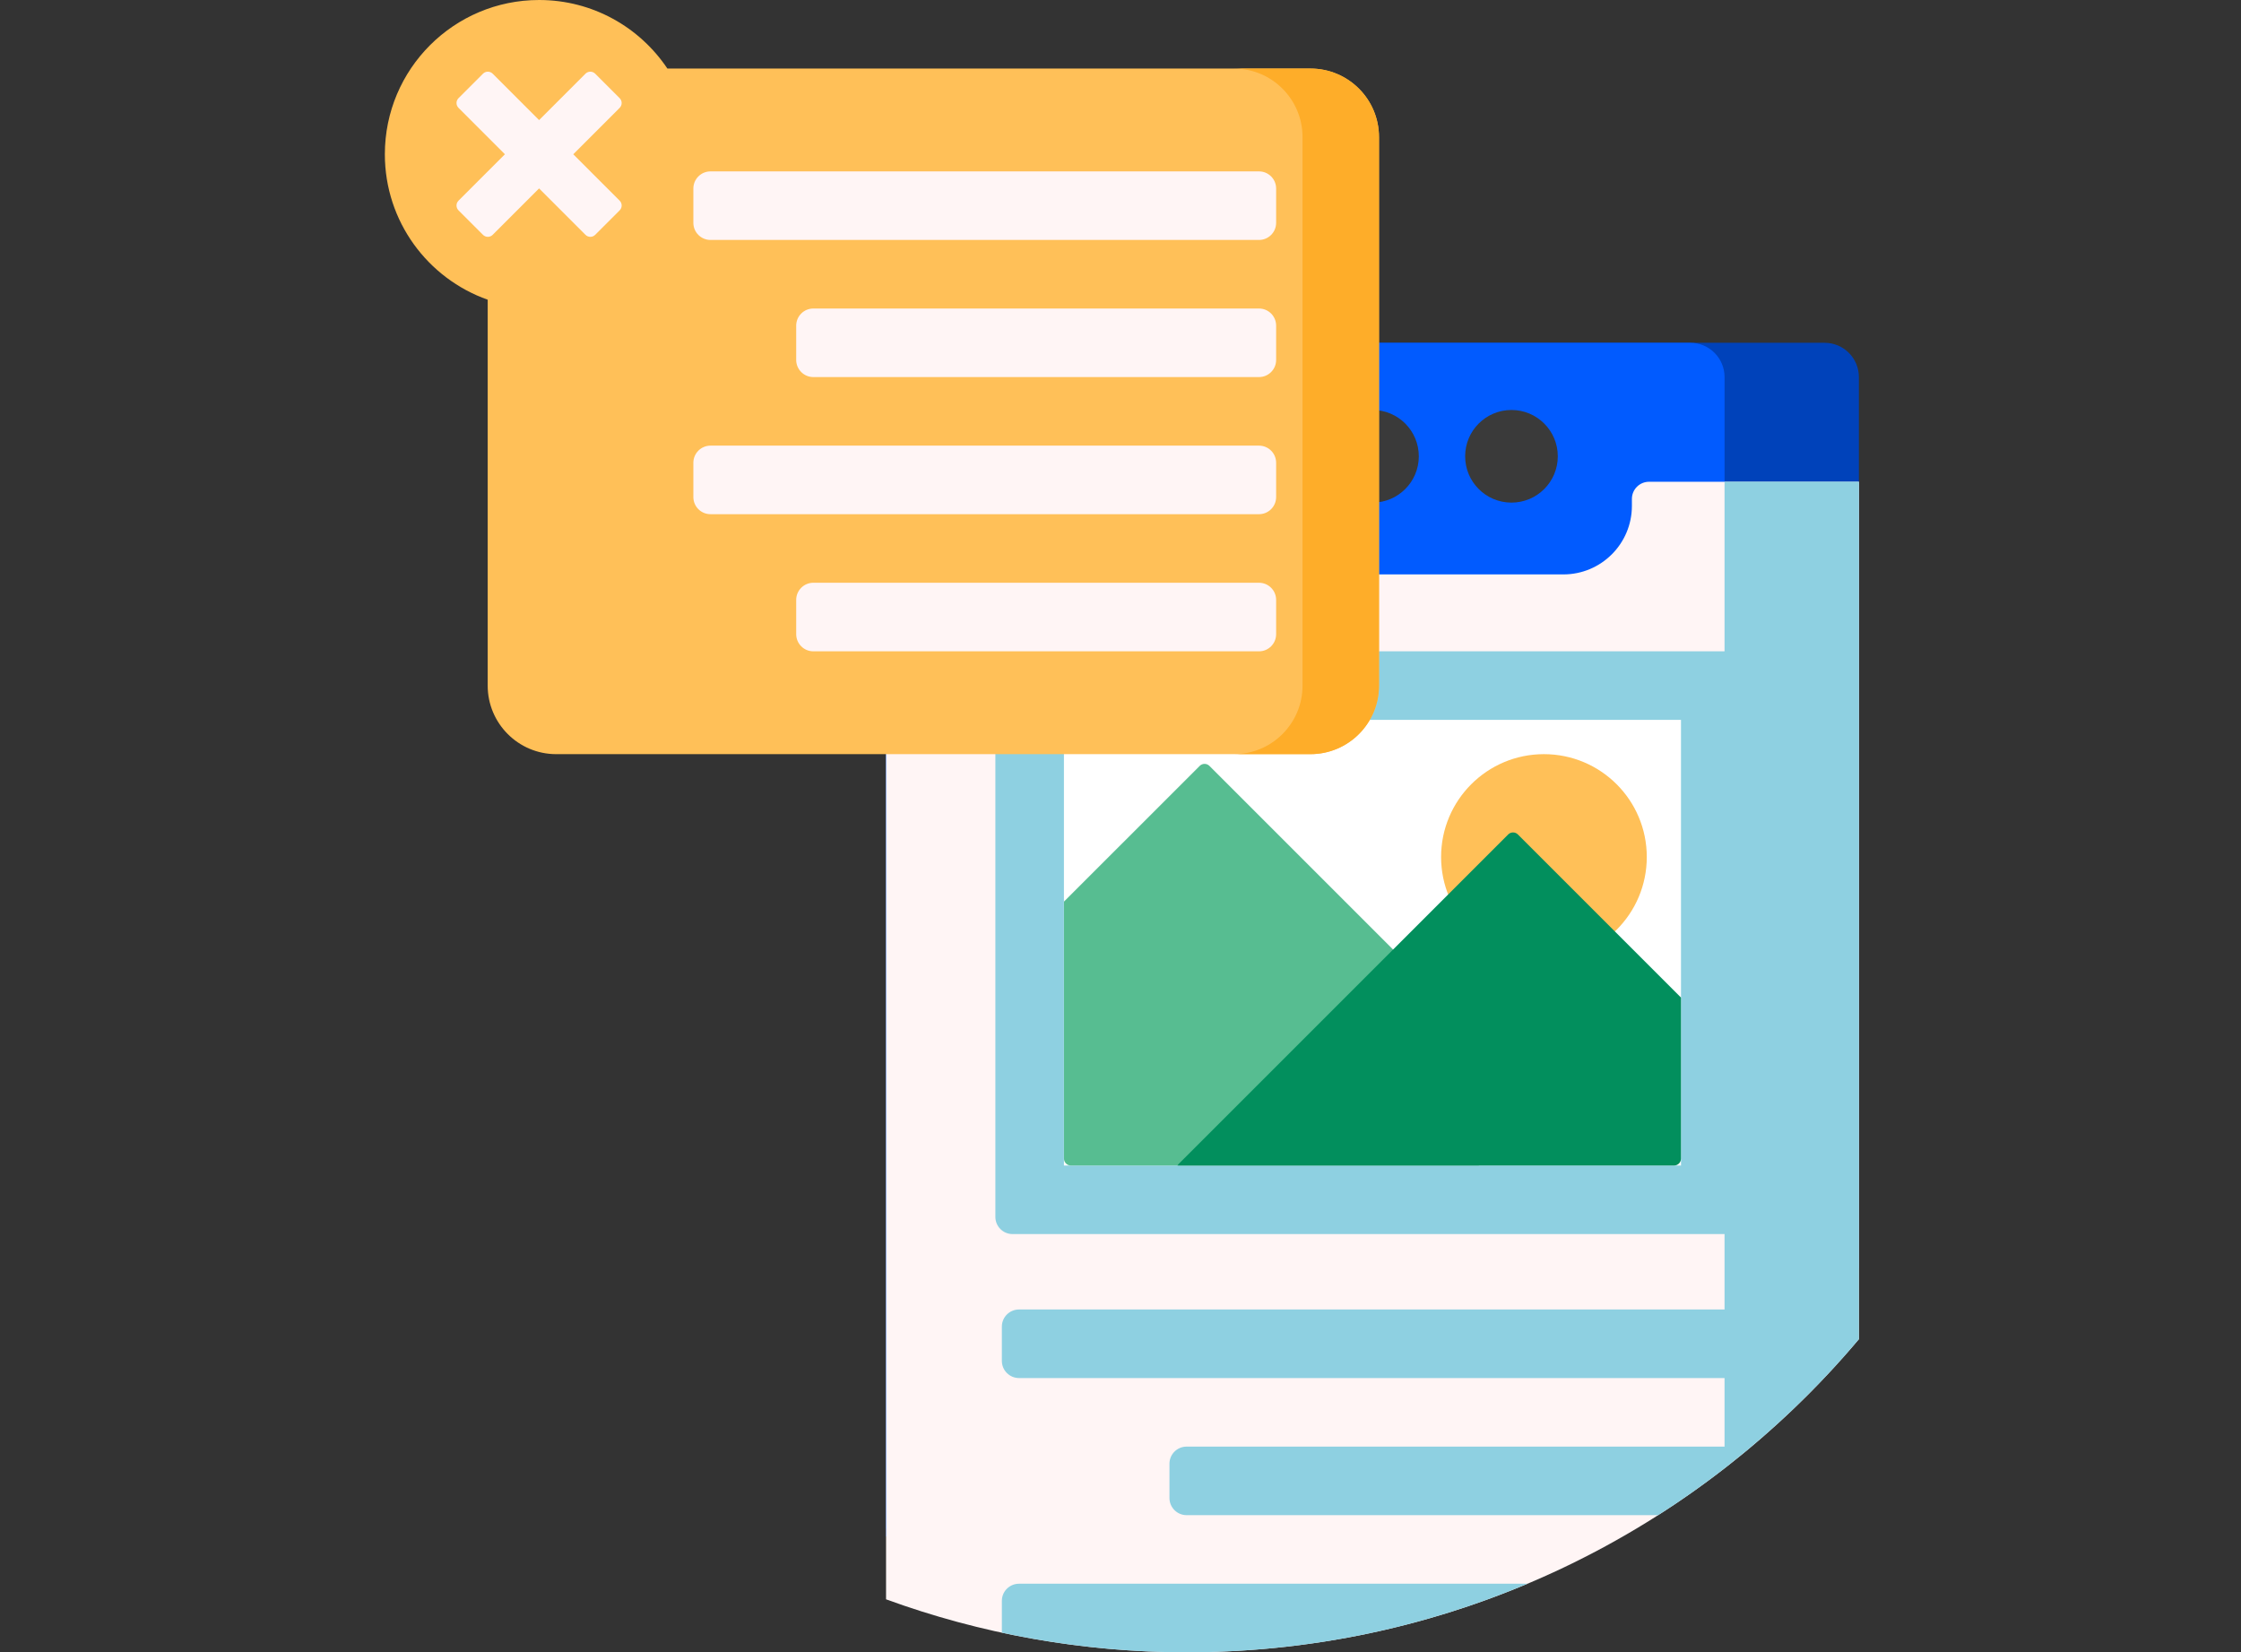<svg width="217" height="160" viewBox="0 0 217 160" fill="none" xmlns="http://www.w3.org/2000/svg">
<rect x="0" y="0" width="217" height="160" fill="#333333" stroke="none"/>
<path d="M85.798 36.515V148.012C94.887 151.33 104.701 153.141 114.938 153.141C141.053 153.141 164.412 141.357 180 122.822V36.515C180 34.681 178.514 33.195 176.68 33.195H89.117C87.284 33.195 85.798 34.681 85.798 36.515Z" fill="#0042BA"/>
<path d="M85.799 36.515V148.78C94.888 152.098 104.702 153.909 114.939 153.909C134.552 153.909 152.611 147.261 166.992 136.1V36.515C166.992 34.681 165.506 33.195 163.673 33.195H89.118C87.285 33.195 85.799 34.681 85.799 36.515Z" fill="#015BFF"/>
<path d="M128.415 44.185C128.415 46.663 130.423 48.671 132.9 48.671C135.378 48.671 137.386 46.663 137.386 44.185C137.386 41.708 135.378 39.699 132.9 39.699C130.423 39.699 128.415 41.708 128.415 44.185ZM146.358 39.7C148.835 39.7 150.844 41.708 150.844 44.185C150.844 46.663 148.835 48.671 146.358 48.671C143.881 48.671 141.872 46.663 141.872 44.185C141.872 41.708 143.88 39.7 146.358 39.7Z" fill="#3A3A3A"/>
<path d="M85.798 46.652V154.871C94.887 158.189 104.701 160 114.938 160C141.053 160 164.412 148.216 180 129.681V46.652H159.679C158.763 46.652 158.02 47.396 158.02 48.312V48.985C158.02 52.652 155.047 55.624 151.381 55.624H114.418C110.751 55.624 107.779 52.652 107.779 48.985V46.652H85.798Z" fill="#FFF5F5"/>
<path d="M97.012 155.02V158.099C102.792 159.34 108.787 160 114.938 160C126.634 160 137.779 157.636 147.92 153.361H98.672C97.756 153.361 97.012 154.104 97.012 155.02ZM98.044 63.07H166.991V46.652H180V129.681C176.749 133.547 173.156 137.114 169.274 140.347C169.276 140.348 169.279 140.349 169.281 140.351C169.192 140.425 167.013 142.173 166.991 142.19V142.188C164.922 143.794 162.78 145.309 160.565 146.722H114.901C113.984 146.722 113.241 145.978 113.241 145.062V141.742C113.241 140.826 113.984 140.083 114.901 140.083H166.991V133.444H98.672C97.756 133.444 97.012 132.7 97.012 131.784V128.464C97.012 127.548 97.756 126.805 98.672 126.805H166.991V119.502H98.044C97.128 119.502 96.384 118.759 96.384 117.842V64.73C96.384 63.813 97.128 63.07 98.044 63.07Z" fill="#8ED0E1"/>
<path d="M162.773 69.709H103.022V112.863H162.773V69.709Z" fill="white"/>
<path d="M139.544 82.988C139.544 88.488 144.002 92.946 149.502 92.946C155.003 92.946 159.461 88.488 159.461 82.988C159.461 77.488 155.003 73.029 149.502 73.029C144.002 73.029 139.544 77.488 139.544 82.988Z" fill="#FFC058"/>
<path d="M103.028 87.307V112.199C103.028 112.565 103.326 112.863 103.692 112.863H143.196L149.032 107.027C149.291 106.767 149.291 106.347 149.032 106.088L117.109 74.165C116.85 73.906 116.43 73.906 116.171 74.165L103.028 87.307Z" fill="#57BD91"/>
<path d="M114.016 112.862H162.11C162.476 112.862 162.773 112.565 162.773 112.198V96.598L146.979 80.804C146.72 80.545 146.299 80.545 146.04 80.804L114.118 112.726C114.076 112.768 114.044 112.814 114.016 112.862Z" fill="#028F5D"/>
<path d="M47.224 29.022V66.39C47.224 70.057 50.197 73.029 53.863 73.029H126.892C130.559 73.029 133.531 70.057 133.531 66.39V13.278C133.531 9.611 130.559 6.639 126.892 6.639H64.624C61.944 2.636 57.382 0 52.203 0C43.953 0 37.266 6.688 37.266 14.938C37.266 21.441 41.423 26.971 47.224 29.022Z" fill="#FFC058"/>
<path d="M119.488 73.029H126.892C130.559 73.029 133.531 70.056 133.531 66.39V13.278C133.531 9.611 130.559 6.639 126.892 6.639H119.488C123.154 6.639 126.127 9.611 126.127 13.278V66.39C126.127 70.056 123.154 73.029 119.488 73.029Z" fill="#FEAD29"/>
<path d="M44.399 19.431C44.14 19.69 44.14 20.11 44.399 20.37L46.769 22.739C47.028 22.999 47.449 22.999 47.708 22.739L52.201 18.246L56.694 22.739C56.954 22.999 57.374 22.999 57.633 22.739L60.003 20.37C60.262 20.11 60.262 19.69 60.003 19.431L55.51 14.938L60.003 10.444C60.262 10.185 60.262 9.765 60.003 9.506L57.633 7.136C57.374 6.877 56.954 6.877 56.694 7.136L52.201 11.629L47.708 7.136C47.449 6.877 47.028 6.877 46.769 7.136L44.399 9.506C44.14 9.765 44.14 10.185 44.399 10.444L48.892 14.938L44.399 19.431ZM68.799 16.597H121.911C122.827 16.597 123.57 17.341 123.57 18.257V21.577C123.57 22.493 122.827 23.236 121.911 23.236H68.799C67.882 23.236 67.139 22.493 67.139 21.577V18.257C67.139 17.341 67.882 16.597 68.799 16.597ZM68.799 43.153H121.911C122.827 43.153 123.57 43.897 123.57 44.813V48.133C123.57 49.049 122.827 49.792 121.911 49.792H68.799C67.882 49.792 67.139 49.049 67.139 48.133V44.813C67.139 43.897 67.882 43.153 68.799 43.153ZM121.911 36.514H78.757C77.841 36.514 77.097 35.771 77.097 34.855V31.535C77.097 30.619 77.841 29.875 78.757 29.875H121.911C122.827 29.875 123.57 30.619 123.57 31.535V34.855C123.57 35.771 122.827 36.514 121.911 36.514ZM78.757 56.431H121.911C122.827 56.431 123.57 57.175 123.57 58.091V61.411C123.57 62.327 122.827 63.071 121.911 63.071H78.757C77.841 63.071 77.097 62.327 77.097 61.411V58.091C77.097 57.175 77.841 56.431 78.757 56.431Z" fill="#FFF5F5"/>
</svg>
